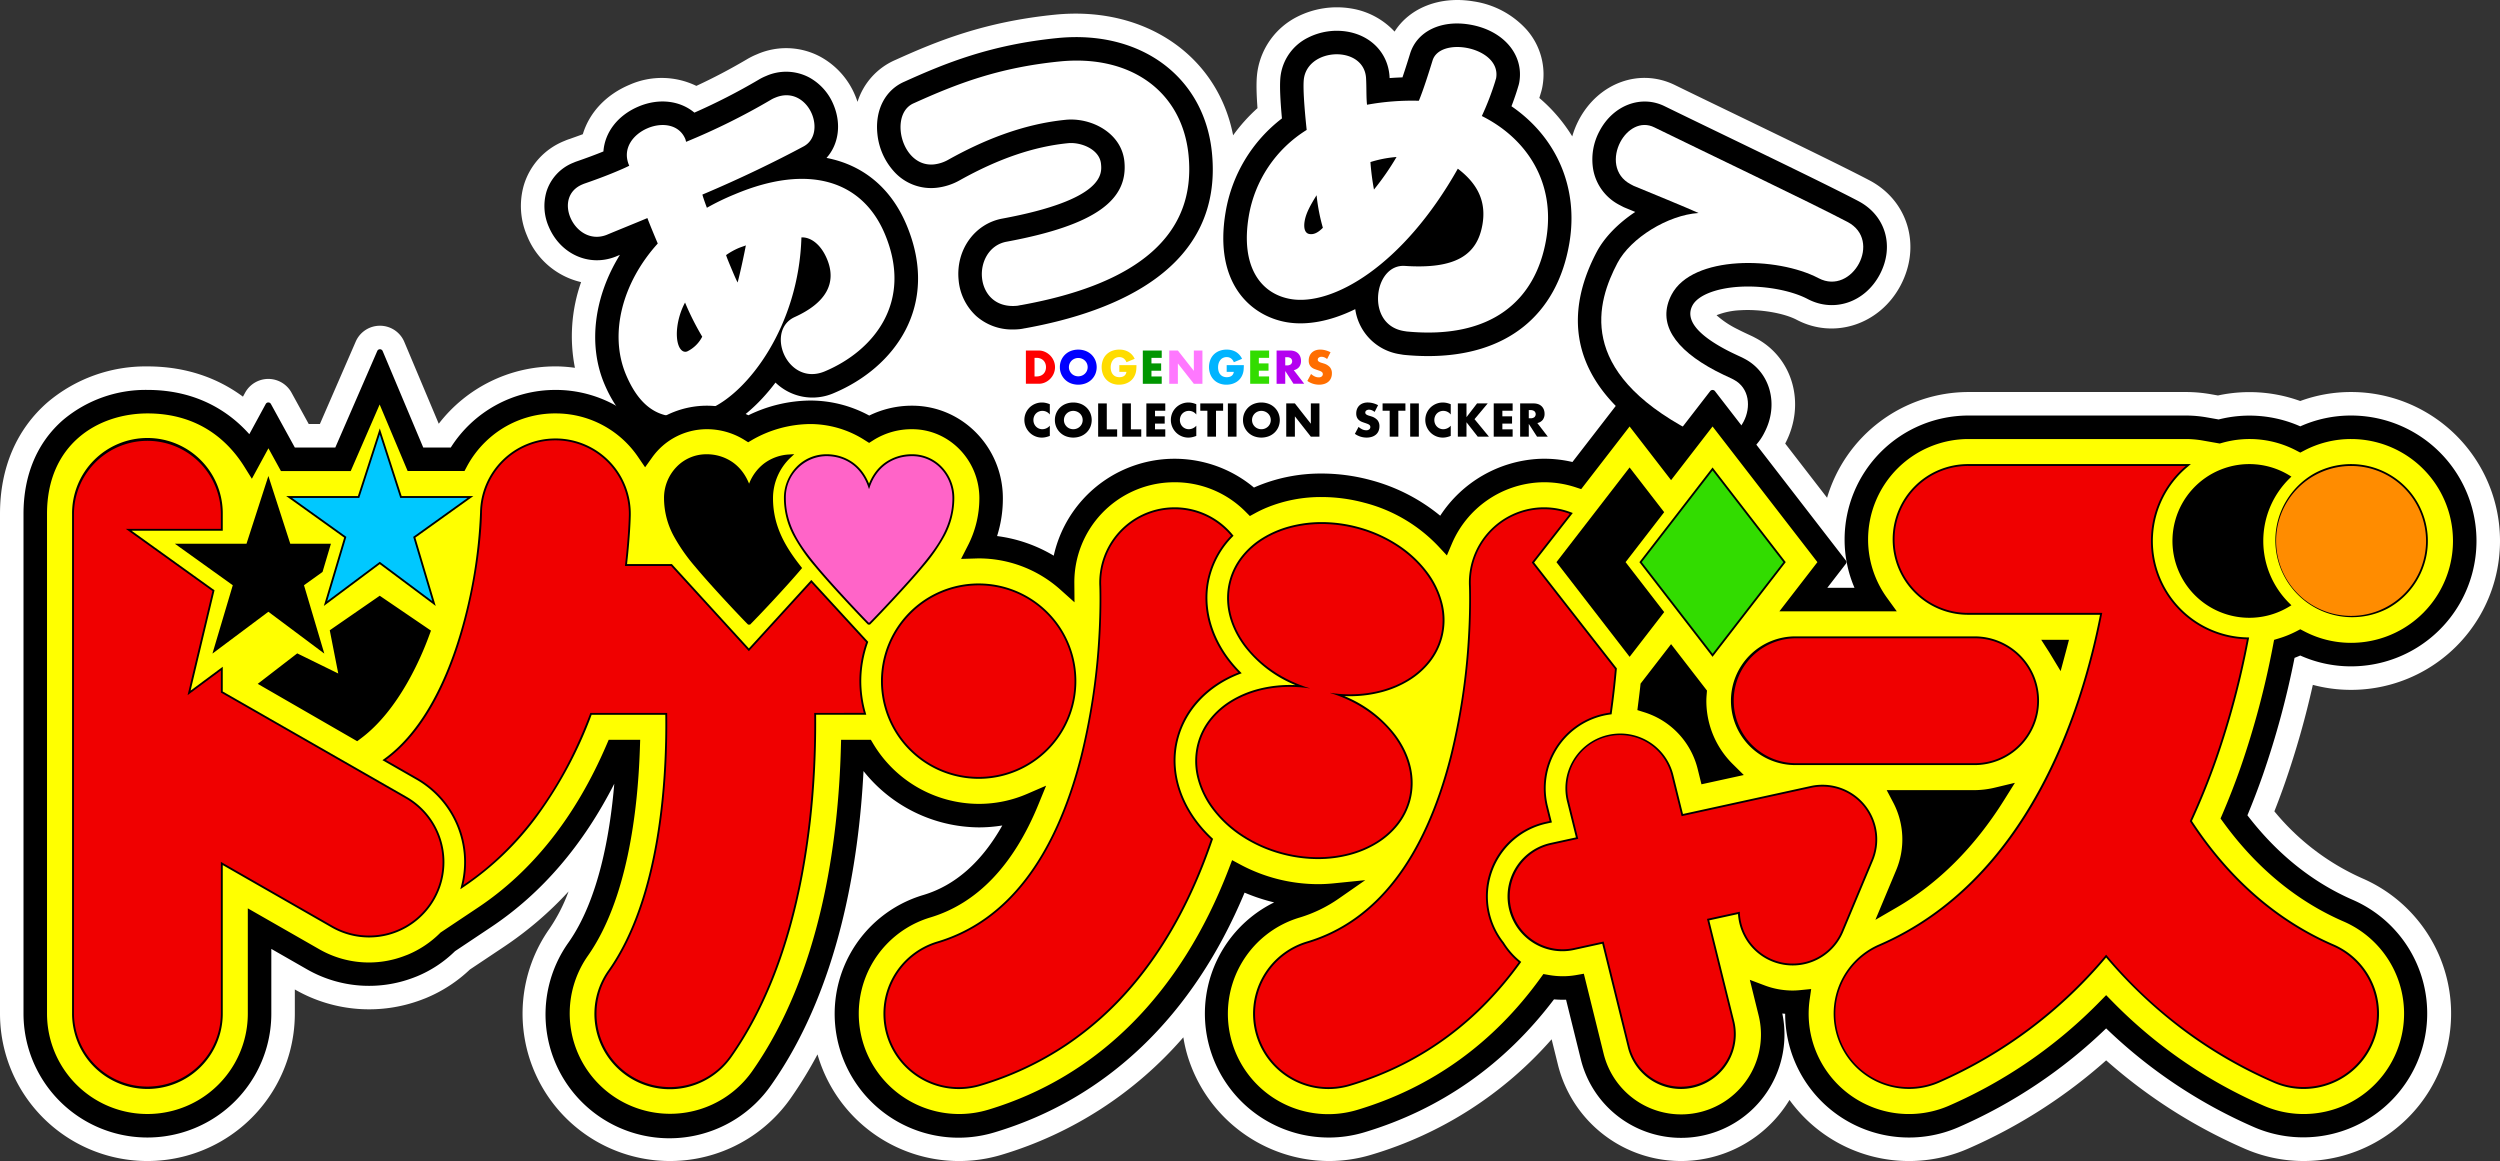 <svg xmlns="http://www.w3.org/2000/svg" width="800" height="371.532" viewBox="0 0 800 371.532">
  <rect x="0" y="0" width="800" height="371.532" fill="#333333" stroke="none"/>
  <g id="ttl" transform="translate(0 -0.001)">
    <path id="パス_32" data-name="パス 32" d="M740.108,219.156a47.2,47.2,0,0,0,12.238,1.6,47.654,47.654,0,1,0,0-95.308,47.026,47.026,0,0,0-16.273,2.877,47.818,47.818,0,0,0-26.326-1.773l-2.076-.365a46.427,46.427,0,0,0-8.177-.739H629.918a47.255,47.255,0,0,0-45.253,33.835l-13.4-17.346.015-.026c6.639-12.636,2.473-27.458-9.492-33.751l-.6-.316c-.228-.118-.453-.231-.664-.327-1.653-.767-3.214-1.49-4.465-2.146a29.815,29.815,0,0,1-6.769-4.5,23.406,23.406,0,0,1,7.628-1.593c6.3-.393,13.906.89,18.051,3.069,12.055,6.33,26.655,1.467,33.249-11.072,6.645-12.65,2.341-27.086-10.007-33.576l0,0c-8.608-4.523-27.488-13.65-44.147-21.705l-.906-.438c-6.624-3.2-12.665-6.124-17.011-8.252-11.331-5.67-24.643-.876-30.956,11.154a27.9,27.9,0,0,0-2.072,5.187,51.358,51.358,0,0,0-10.536-12.294c.115-.365.222-.717.322-1.051.041-.132.081-.265.117-.4a16.819,16.819,0,0,0,.585-2.377,21.619,21.619,0,0,0-5.068-18.006A28.459,28.459,0,0,0,471.6.453c-10.8-1.837-20.513,2.037-25.337,9.659a24.168,24.168,0,0,0-13.874-7.395A28.106,28.106,0,0,0,415.046,5.4a23.624,23.624,0,0,0-12.593,17.045c-.348,2.046-.579,4.988-.056,12.166a54.628,54.628,0,0,0-7.8,8.693c-4.954-25.442-28.131-41.473-56.953-38.614h0C315.03,6.95,299.906,13.13,286.493,19.2a21.716,21.716,0,0,0-12.085,13.4q-.333-1.016-.754-2.024a25.051,25.051,0,0,0-11.32-12.516,23.182,23.182,0,0,0-20.088-.69,23.442,23.442,0,0,0-3.361,1.683c-5.43,3.184-10.4,5.8-16.054,8.433a25.4,25.4,0,0,0-21.378-.357c-7.536,3.173-12.864,8.9-14.95,15.82-1.4.523-2.919,1.064-4.564,1.631-.308.107-.617.222-.95.363l-.459.194a22.073,22.073,0,0,0-12.907,14.143,24.043,24.043,0,0,0,1.029,16.155,24.629,24.629,0,0,0,17.3,14.844,52.2,52.2,0,0,0-1.975,27.422,48.585,48.585,0,0,0-5.586-.455l-.7,0A47.111,47.111,0,0,0,140.4,135.6L129.384,109.42a8.428,8.428,0,0,0-7.69-5.181h-.12a8.434,8.434,0,0,0-7.752,5.089l-11.457,26.358h-3.57l-5.516-10.045a8.463,8.463,0,0,0-14.852.04l-.681,1.253c-7.109-5.258-17.1-9.682-30.6-9.682a48.558,48.558,0,0,0-31.919,11.476C5.266,137.412,0,149.755,0,164.422V324.356a47.172,47.172,0,0,0,94.345,0v-7.73l.308.177a47.566,47.566,0,0,0,40.282,3.105l1.2-.465c.066-.024.13-.051.2-.079a45.632,45.632,0,0,0,14.028-9.116l11.03-7.363a114.232,114.232,0,0,0,20.547-17.618,54.4,54.4,0,0,1-6.135,11.957,47.171,47.171,0,1,0,77.176,54.262,133.636,133.636,0,0,0,8.621-14.081c.051.173.1.348.152.519a47.151,47.151,0,0,0,58.755,31.607,123.936,123.936,0,0,0,58.162-37.591,46.033,46.033,0,0,0,1.369,5.988,47.484,47.484,0,0,0,45.17,33.6,46.993,46.993,0,0,0,13.579-2,123.4,123.4,0,0,0,57.733-36.954l2.009,8.108a40.587,40.587,0,0,0,74.107,11.3,47.162,47.162,0,0,0,57.009,15.651,166.839,166.839,0,0,0,44.326-28.318,167.488,167.488,0,0,0,44.443,28.318,47.172,47.172,0,0,0,37.529-86.559A76.607,76.607,0,0,1,727.8,259.63c1.217-3.082,2.37-6.186,3.445-9.264a283.723,283.723,0,0,0,8.862-31.21" fill="#fff"/>
    <path id="パス_33" data-name="パス 33" d="M182.909,39.777c3.852-4.28,4.85-10.81,2.234-17.026a17.507,17.507,0,0,0-7.88-8.773,15.789,15.789,0,0,0-13.68-.414,16.92,16.92,0,0,0-2.467,1.236,196.667,196.667,0,0,1-20.488,10.492c-4.508-3.8-11.26-4.736-17.829-1.971-6.761,2.845-10.842,8.339-11.279,14.389-2.5,1.021-5.356,2.086-8.7,3.239-.16.055-.318.117-.474.181l-.47.2a14.67,14.67,0,0,0-8.617,9.362,16.5,16.5,0,0,0,.756,11.083c3.662,8.7,12.753,12.873,21.141,9.7.087-.034.173-.068.26-.1.446-.188.908-.38,1.384-.577-8.254,13.321-10.285,28.686-4.984,41.285,5,11.882,13.031,18,23.23,18a34.38,34.38,0,0,0,13.251-2.971c6.274-2.64,12.712-8.046,18.284-15.439a17.017,17.017,0,0,0,18.709,3.35c19.394-8.162,34.091-27.975,23.208-53.838-5.006-11.9-14.021-19.17-25.587-21.4" transform="translate(81.576 10.751)"/>
    <path id="パス_34" data-name="パス 34" d="M206.967,6.617h0c-21.44,2.14-35.934,8.057-48.932,13.942-6.133,2.629-9.466,9-8.7,16.65a20.975,20.975,0,0,0,5.085,11.841A15.955,15.955,0,0,0,168.2,54.536a19.46,19.46,0,0,0,7.6-2.467c12.292-6.853,23.584-10.714,34.524-11.805,4.085-.421,10.1,1.9,10.573,6.59.314,3.137,1.145,11.474-31.626,17.545-8.9,1.67-14.886,10.133-13.932,19.685a17.723,17.723,0,0,0,5.627,11.482,17.306,17.306,0,0,0,11.766,4.311c.7,0,1.4-.034,2.114-.105a14.347,14.347,0,0,0,1.54-.256c.135-.017.269-.038.4-.062,29.22-5.3,63.285-19.341,59.612-56.142C253.98,19.044,233.657,3.959,206.967,6.617" transform="translate(131.422 5.56)"/>
    <path id="パス_35" data-name="パス 35" d="M300.362,30.483c.794-2.086,1.523-4.194,2.044-5.952.03-.092.055-.188.079-.282a9.773,9.773,0,0,0,.384-1.5c1.5-8.847-5.161-16.586-15.841-18.4-9.2-1.568-16.885,2.152-19.1,9.268-.433,1.4-1.426,4.619-2.451,7.628-1.4.047-2.776.12-4.113.222-.011-.228-.024-.459-.039-.7-.562-7.3-5.86-12.86-13.5-14.156a20.437,20.437,0,0,0-12.61,1.939,15.961,15.961,0,0,0-8.653,11.63c-.293,1.734-.5,4.933.346,14.2A47.652,47.652,0,0,0,208.894,64.3C205,87.24,217.011,97.651,228.478,99.6c6.236,1.057,13.8-.216,21.887-4.192a16.953,16.953,0,0,0,14.256,14.417h0l.918.154c.177.03.355.053.532.071q3.935.378,7.624.378c24.938,0,41.244-12.9,45.193-36.171,2.988-17.616-4.034-33.835-18.531-43.773" transform="translate(183.312 3.518)"/>
    <path id="パス_36" data-name="パス 36" d="M358.26,49.146c-8.478-4.455-27.309-13.56-43.922-21.592-6.991-3.38-13.4-6.477-18.011-8.736-7.57-3.79-16.569-.38-20.932,7.927a19.132,19.132,0,0,0-2.026,12.217,15.973,15.973,0,0,0,8.518,11.463l.955.5q.307.161.626.293l2.751,1.134.621.256C281.5,56.14,277,60.659,274.477,65.451c-13.443,25.581-4.2,47.7,26.728,63.951l2.87,1.508c.064.034.128.066.19.1a18.826,18.826,0,0,0,8.3,1.986,17.537,17.537,0,0,0,15.608-9.795c4.677-8.9,1.905-19.262-6.323-23.588l-.611-.32c-.107-.056-.216-.111-.327-.162-1.749-.811-3.4-1.576-4.8-2.311-9.607-5.048-13.3-9.845-10.981-14.258,1.691-3.22,7.385-5.518,14.861-6,7.773-.495,16.618,1.072,22.028,3.916,8.454,4.442,18.384,1.044,23.091-7.908,4.726-9,1.847-18.848-6.85-23.42" transform="translate(236.444 15.215)"/>
    <path id="パス_37" data-name="パス 37" d="M116.18,38.578c-2.246-5.339,1.343-9.879,6.014-11.845,4.48-1.886,10-1.292,12.008,3.474.12.286.147.613.267.9a212.978,212.978,0,0,0,27.02-13.389,9.268,9.268,0,0,1,1.484-.737c5.529-2.328,9.949.974,11.715,5.17,1.6,3.812,1.072,8.412-2.58,10.4-8.6,4.628-20.332,10.349-32.438,15.444.331,1.32,1.439,4.22,1.439,4.22a77.764,77.764,0,0,1,8.95-4.327C173.8,37.895,190.9,43.6,198.04,60.572c9.187,21.831-3.56,37.407-19.194,43.986-6.2,2.609-11.2-1.01-13.163-5.682-1.805-4.29-1.132-9.623,3.594-11.724,9.793-4.457,13.543-10.75,10.253-18.566-2.086-4.957-5.428-7.03-8.172-6.885-.824,28.175-17.018,49.692-29.506,54.946-12.394,5.215-21.131,2.048-26.629-11.011s-1.177-29.467,10.163-41.981c-.882-2.1-2.528-6.007-3.316-8.143-4.288,1.8-9.287,3.8-13.1,5.4-5.226,1.975-9.742-1.286-11.547-5.578-1.646-3.908-.922-8.589,3.846-10.594l.476-.2c2.941-1.014,6.643-2.347,10.171-3.831,1.525-.641,2.955-1.243,4.344-1.941Zm17.94,43.957c-2.586,4.792-3.3,10.816-1.98,13.962.562,1.333,1.574,2.142,2.719,1.661a10.6,10.6,0,0,0,4.756-4.694,86.119,86.119,0,0,1-5.5-10.929m17.321-17.5a21.667,21.667,0,0,0-4.185,2.323c.3.993,1.068,2.8,1.871,4.711.6,1.429,1.2,2.861,1.819,4.059.92-3.415,2.336-10.184,2.631-11.878-.666.28-1.471.506-2.136.786" transform="translate(85.097 14.273)" fill="#fff"/>
    <path id="パス_38" data-name="パス 38" d="M204.189,10.583c22.585-2.253,39.163,9.52,41.2,29.956,2.537,25.419-15.935,41.187-53.47,47.993-.489.049-.871.184-1.36.235-7.039.7-10.754-3.865-11.26-8.95-.5-4.986,2.21-10.489,7.833-11.544,28.891-5.352,38.934-13.564,37.725-25.686-.918-9.191-10.694-14.139-18.809-13.328-14.079,1.4-26.868,6.829-37.439,12.721a11.978,11.978,0,0,1-4.683,1.553c-6.159.615-10.09-5.115-10.635-10.59-.38-3.814.824-7.587,4.235-9.014,13.7-6.2,27.1-11.393,46.658-13.345" transform="translate(134.946 9.079)" fill="#fff"/>
    <path id="パス_39" data-name="パス 39" d="M262.353,98.878c-6.731-1.143-8.941-7.288-8.025-12.695.764-4.487,3.733-8.39,8.307-8.14,16.39,1.1,23.258-3.5,24.919-13.293,1.16-6.834-1.1-12.674-7.89-17.812-17.556,31.122-40.093,43.98-53.455,41.714-9.484-1.61-16.212-10.2-13.424-26.621a40.341,40.341,0,0,1,18.513-27.5c-.2-1.922-1.424-13.253-.852-16.618.987-5.815,7.389-8.3,12.589-7.414,3.773.641,6.93,3.066,7.258,7.318.194,3.18.034,5.986.316,8.657A80.03,80.03,0,0,1,267.194,25.2c1.4-3.329,3.224-9.106,4.391-12.9,1.151-3.688,5.967-4.863,10.658-4.068,5.405.918,10.583,4.42,9.684,9.723-.053.3-.207.594-.258.9a88.4,88.4,0,0,1-4.32,11.228c14.028,7,23.732,20.919,20.6,39.38-3.321,19.582-17.425,32.194-44.678,29.563ZM234.47,55.428c-1.879,3.039-3.366,5.619-3.816,8.271-.382,2.244.073,3.895,1.5,4.138,1.224.207,2.552-.2,4.326-1.994a60.051,60.051,0,0,1-2.01-10.415M251.7,44.815a80.133,80.133,0,0,0,1.132,8.8,84.241,84.241,0,0,0,7.222-10.421,37.014,37.014,0,0,0-8.354,1.625" transform="translate(186.838 7.046)" fill="#fff"/>
    <path id="パス_40" data-name="パス 40" d="M301.2,119.231C264.234,99.8,271.1,77.877,277.633,65.438c4.205-8,16.178-15.361,25.95-16-3.4-1.563-15.82-6.65-20.748-8.685l-.955-.5c-5.48-2.879-5.71-8.993-3.331-13.517,2.148-4.089,6.513-6.9,10.908-4.7,15.45,7.564,49.795,23.952,61.8,30.26,5.653,2.971,6.018,8.824,3.688,13.261-2.377,4.523-7.538,7.583-12.932,4.749-13.308-6.994-40.375-7.455-47.047,5.243-4.754,9.048.833,17.425,14.141,24.417,1.567.824,3.351,1.651,5.138,2.479l.609.32c5.042,2.652,5.578,8.815,3.156,13.426s-7.671,7.624-13.938,4.551Z" transform="translate(239.948 18.726)" fill="#fff"/>
    <path id="パス_41" data-name="パス 41" d="M730.73,158.185c.617-.237,1.228-.491,1.83-.754a39.555,39.555,0,0,0,16.262,3.466,40.13,40.13,0,1,0,0-80.26A39.549,39.549,0,0,0,732.564,84.1a40.125,40.125,0,0,0-26.121-2.206l-3.605-.634a39.015,39.015,0,0,0-6.866-.624H626.4a39.694,39.694,0,0,0-39.651,39.649,38.943,38.943,0,0,0,3.169,15.484h-8.708l5.905-7.643a.94.94,0,0,0,0-1.149L545.242,72.8a.973.973,0,0,0-1.488,0L531.225,89.009,518.694,72.794a.973.973,0,0,0-1.488,0L499.656,95.507a39.264,39.264,0,0,0-10.857-1A40.2,40.2,0,0,0,457.346,112.7a58.729,58.729,0,0,0-22.333-11.421A60.222,60.222,0,0,0,419.425,99.2a53.063,53.063,0,0,0-20.471,3.963c-.406.169-.811.342-1.211.523a39.611,39.611,0,0,0-64.069,21.8,47.012,47.012,0,0,0-18.134-6.28,39.482,39.482,0,0,0,1.854-12.1c0-16.33-13.018-29.617-29.019-29.617a30.991,30.991,0,0,0-13.746,3.158A39.517,39.517,0,0,0,255.7,75.837a45.845,45.845,0,0,0-19.734,4.713,30.709,30.709,0,0,0-13.451-3.062,29.07,29.07,0,0,0-19.326,7.54c-.156-.169-.314-.337-.474-.5a39.453,39.453,0,0,0-27.9-12.085l-.647,0a39.606,39.606,0,0,0-33.444,18.435h-8.807L118.927,60a.935.935,0,0,0-.861-.575.919.919,0,0,0-.867.566L103.774,90.873H90.822L83.166,76.932a.945.945,0,0,0-.826-.487h0a.943.943,0,0,0-.824.491L76.26,86.606c-5.962-6.7-16.277-14.167-32.621-14.167a41.039,41.039,0,0,0-26.992,9.623C8.374,89.274,4,99.658,4,112.087V272.019a39.65,39.65,0,1,0,79.3,0V251.313l11.574,6.629a39.955,39.955,0,0,0,33.824,2.616l1.2-.465a38.22,38.22,0,0,0,12.185-8.051l11.608-7.748c16.123-10.763,29.348-26.17,39.359-45.84-1.4,16.546-5.121,37.255-14.617,50.762A39.649,39.649,0,1,0,243.3,294.824c21.579-30.689,28-71.041,29.5-100.417a47.6,47.6,0,0,0,36.862,18.021,47.059,47.059,0,0,0,7.551-.609c-6.6,11.705-15.07,19.181-25.214,22.23a39.65,39.65,0,1,0,22.822,75.944c35.878-10.778,63.5-37.285,79.92-76.683a59.9,59.9,0,0,0,7.923,2.733c.513.137,1.027.267,1.544.391a39.654,39.654,0,0,0,17.479,75.243,39.551,39.551,0,0,0,11.416-1.683c24.441-7.342,44.843-21.65,60.647-42.532a33.626,33.626,0,0,0,3.865.105l4.7,18.978a33.066,33.066,0,0,0,64.5-14.557c.3.03.609.058.916.081A39.629,39.629,0,0,0,623.127,308.4a160.1,160.1,0,0,0,47.316-31.65A160.428,160.428,0,0,0,717.881,308.4a39.649,39.649,0,0,0,31.543-72.754c-12.926-5.606-24.287-14.714-33.775-27.08,1.788-4.307,3.459-8.681,4.972-13.012a281.4,281.4,0,0,0,10.109-37.366" transform="translate(3.523 52.335)"/>
    <path id="パス_42" data-name="パス 42" d="M730.119,295.874a31.927,31.927,0,0,1-12.766-2.657,153.268,153.268,0,0,1-48.531-33.446l-1.9-1.937-1.9,1.937a153.085,153.085,0,0,1-48.409,33.446,32.09,32.09,0,0,1-44.565-33.975l.483-3.366-3.385.337c-.969.1-1.775.141-2.533.141a25.378,25.378,0,0,1-8.971-1.634l-4.743-1.787,2.782,11.258a25.544,25.544,0,1,1-49.592,12.27l-6.306-25.482-2.449.431a24.7,24.7,0,0,1-4.273.372,26.223,26.223,0,0,1-4.572-.412l-1.647-.293-.982,1.354c-15.044,20.791-34.706,34.947-58.444,42.079a32.127,32.127,0,1,1-18.487-61.536,44.029,44.029,0,0,0,12.465-6.065l8.444-5.871-10.231,1.031c-1.634.164-3.276.248-4.88.248a52.889,52.889,0,0,1-24.831-6.251l-2.667-1.433-1.083,2.827c-15.288,39.863-41.919,66.509-77.014,77.052a32.127,32.127,0,0,1-18.491-61.536c14.972-4.5,26.608-16.65,34.586-36.113l2.482-6.06-6.009,2.6a38.946,38.946,0,0,1-15.561,3.224,39.515,39.515,0,0,1-33.732-19.2l-.777-1.3h-9.524l-.071,2.593c-.809,29.931-6.394,72.185-28.41,103.491a32.126,32.126,0,0,1-52.56-36.956c12.524-17.816,15.969-45.926,16.654-66.375l.092-2.753H187.734l-.692,1.612c-9.828,22.89-23.64,40.39-41.052,52.012l-12.061,8.051-.184.184a32.193,32.193,0,0,1-10.282,6.885l-.982.374a31.892,31.892,0,0,1-27.39-2.118L72.254,230.057v33.683a32.127,32.127,0,1,1-64.254,0V103.809c0-22.143,16.138-32.09,32.133-32.128,16.845,0,26.143,9.262,31,17.033l2.42,3.876,5.3-9.755,4,7.282h22.335l9.255-21.291L123.4,90.117h18.19l.752-1.411a32.284,32.284,0,0,1,6.022-8,31.915,31.915,0,0,1,22.282-9.027l.591.006a31.838,31.838,0,0,1,26,14.079l2.15,3.15,2.221-3.1a21.49,21.49,0,0,1,17.383-9.082A22.691,22.691,0,0,1,231,80.061l1.371.852,1.392-.822a37.926,37.926,0,0,1,18.412-5.01,32.39,32.39,0,0,1,17.47,5.136l1.429.9,1.422-.906a22.913,22.913,0,0,1,12.356-3.477c11.854,0,21.5,9.911,21.5,22.094a33.157,33.157,0,0,1-3.808,15.4l-2.05,4.01,4.85-.143c.265-.009.53-.019.8-.019A39.171,39.171,0,0,1,332.3,128.1l4.495,4.025-.051-6.033a32,32,0,0,1,30.593-32.35q.748-.034,1.5-.034a31.814,31.814,0,0,1,22.67,9.4l1.409,1.411,1.751-.952a39.239,39.239,0,0,1,3.65-1.745A45.581,45.581,0,0,1,415.9,98.441a52.784,52.784,0,0,1,13.641,1.821,49.614,49.614,0,0,1,23.618,13.863l2.8,3.005,1.606-3.778a32.334,32.334,0,0,1,28.06-19.608c.5-.024.995-.036,1.493-.036a32.15,32.15,0,0,1,10.028,1.61l1.789.587,15.493-20.048L527.7,93.034l13.274-17.178,33.551,43.416-12.164,15.741h37.565l-3.064-4.23a31.834,31.834,0,0,1-6.118-18.777,32.164,32.164,0,0,1,32.128-32.128h69.574a31.854,31.854,0,0,1,5.561.51l5.273.929.587-.167a32.2,32.2,0,0,1,23.945,2.428l1.232.643,1.234-.643a32.145,32.145,0,0,1,15.019-3.7,32.608,32.608,0,1,1,0,65.217,32.143,32.143,0,0,1-15.019-3.7l-1.234-.643-1.232.641a32.837,32.837,0,0,1-5.612,2.279l-1.54.468-.3,1.584A275.92,275.92,0,0,1,710,184.793c-1.758,5.031-3.733,10.118-5.875,15.121l-.6,1.392.891,1.224c10.613,14.583,23.561,25.261,38.494,31.735a32.131,32.131,0,0,1-12.791,61.61M598.756,196.141a25.4,25.4,0,0,1,.952,21.745l-6.628,15.852,6.855-3.98c13.37-7.762,24.919-19.317,34.328-34.341l3.464-5.529-6.345,1.523a28.707,28.707,0,0,1-6.676.822H596.7Zm-80.821-37.992-.079.75c-.177,1.651-.387,3.323-.6,5l-.342,2.719,2.123.668a25.748,25.748,0,0,1,5.584,2.49,25.384,25.384,0,0,1,11.6,15.738l1.2,4.847,13.55-2.968-3.483-3.449a28.405,28.405,0,0,1-8.5-20.319c0-.754.058-1.493.117-2.234l.079-1.023L527.7,145.509Zm-442.505.07,31.827,18.359,1.409-1.063c11.909-8.992,18.986-25.636,21.476-32.374l.722-1.954L114.47,130.022,98.476,141.073l2.718,13.832L88.07,148.468Zm573.356-9.979,3.57,5.907,1.794-6.675.871-3.34H646.15Z" transform="translate(7.046 60.614)" fill="#ff0"/>
    <path id="パス_43" data-name="パス 43" d="M146.654,77.013a14.5,14.5,0,0,1,8.6,2.687,14.143,14.143,0,0,1,3.3,3.4,16.715,16.715,0,0,1,1.775,3.333,16.562,16.562,0,0,1,1.787-3.335,14.162,14.162,0,0,1,3.331-3.4,14.749,14.749,0,0,1,8.69-2.685,13.092,13.092,0,0,1,9.615,4.163,14.37,14.37,0,0,1,3.864,9.914,25.645,25.645,0,0,1-3.113,12.1,56.758,56.758,0,0,1-6.849,9.789c-4.817,5.821-14.4,15.926-16.835,18.366l-.176.176h-.631l-.176-.176c-2.264-2.264-11.817-12.383-16.769-18.365a56.838,56.838,0,0,1-6.849-9.79,25.643,25.643,0,0,1-3.114-12.1,14.277,14.277,0,0,1,3.952-9.968A13.216,13.216,0,0,1,146.654,77.013Zm14.186,11.623h-1.017l-.131-.422c-1.977-6.356-6.729-10-13.038-10A12.634,12.634,0,0,0,134.309,91.09c0,8.645,4.786,15.178,9.688,21.128,4.7,5.678,13.57,15.106,16.335,17.92,2.9-2.939,11.817-12.382,16.4-17.921,4.9-5.947,9.687-12.478,9.687-21.127,0-7.221-5.394-12.877-12.279-12.877-6.3,0-11.22,3.739-13.169,10Z" transform="translate(117.756 68.352)"/>
    <path id="楕円形_4" data-name="楕円形 4" d="M30.653-.6A31.261,31.261,0,0,1,42.819,59.45,31.261,31.261,0,0,1,18.488,1.856,31.058,31.058,0,0,1,30.653-.6Zm0,61.307A30.053,30.053,0,1,0,.6,30.653,30.087,30.087,0,0,0,30.653,60.707Z" transform="translate(282.53 187.312)"/>
    <path id="パス_44" data-name="パス 44" d="M119.888,74.327c.141,0,.285,0,.426,0a24.087,24.087,0,0,1,23.7,24.512c0,.26-.113,6.354-1.184,15.682H157.19L181.816,141.5,201.8,119.591l18.212,19.821-.118.339a37.142,37.142,0,0,0-2.113,12.228,37.532,37.532,0,0,0,1.394,10l.21.76H203.334c.072,7.724-.165,15.48-.7,23.064a247.9,247.9,0,0,1-3.645,28.526c-4.426,23.3-12.062,42.778-22.7,57.9A24.108,24.108,0,1,1,136.845,244.5c16.377-23.294,18.476-60.969,18.231-81.76H131.5a133.714,133.714,0,0,1-17.123,32.088,95.268,95.268,0,0,1-23.621,22.885l-1.282.856.366-1.5A30.415,30.415,0,0,0,75.4,183.48l-10.847-6.214.75-.545c10.241-7.446,18.588-21.325,24.139-40.138A158.391,158.391,0,0,0,95.8,98.029a24.088,24.088,0,0,1,24.086-23.7Zm36.772,41.4H141.479l.079-.67c1.137-9.646,1.25-15.967,1.254-16.232a22.907,22.907,0,0,0-22.518-23.292c-.135,0-.271,0-.406,0A23.006,23.006,0,0,0,97,98.049a135.224,135.224,0,0,1-1.512,16.423,165.132,165.132,0,0,1-4.9,22.45,109.542,109.542,0,0,1-9.426,22.929c-4.173,7.362-9.021,13.174-14.418,17.289l9.249,5.3a31.58,31.58,0,0,1,15.338,33.434c16.977-11.764,30.158-29.9,39.192-53.942l.146-.389H156.26l.008.592c.293,20.807-1.714,59.265-18.442,83.059A22.908,22.908,0,1,0,175.3,271.545c24.037-34.184,27.122-83.213,26.822-109.4l-.007-.607h15.7a37.619,37.619,0,0,1,.827-21.846L201.8,121.368l-19.987,21.91Z" transform="translate(57.823 65.987)"/>
    <path id="パス_45" data-name="パス 45" d="M154.37,76.98l-1.21,1.138a17.861,17.861,0,0,0-5.583,12.97c0,9.261,4.329,16.021,9.007,21.946l.3.385-.316.374c-4.948,5.858-13.676,15.077-16.153,17.554l-.176.176h-.631l-.176-.176c-2.272-2.274-11.838-12.409-16.768-18.365a56.824,56.824,0,0,1-6.849-9.791,25.648,25.648,0,0,1-3.114-12.1,14.277,14.277,0,0,1,3.952-9.968,13.216,13.216,0,0,1,9.593-4.109,14.5,14.5,0,0,1,8.6,2.687,14.147,14.147,0,0,1,3.3,3.4,16.727,16.727,0,0,1,1.775,3.333,14.931,14.931,0,0,1,4.717-6.408,14.576,14.576,0,0,1,8.068-2.939ZM140.435,88.637h-1.017l-.131-.422c-1.979-6.357-6.731-10-13.038-10A12.634,12.634,0,0,0,113.9,91.089c0,8.647,4.786,15.18,9.688,21.13,4.68,5.654,13.563,15.1,16.335,17.92,2.611-2.654,10.627-11.126,15.412-16.746a48.646,48.646,0,0,1-6.156-9.714,29.565,29.565,0,0,1-2.806-12.59,18.975,18.975,0,0,1,4.768-12.618c-5.094.881-8.9,4.359-10.578,9.744Z" transform="translate(99.786 68.351)"/>
    <path id="パス_46" data-name="パス 46" d="M243.176,86.039h0a24.042,24.042,0,0,1,18.492,8.684l.345.413-.373.388a28.189,28.189,0,0,0-7.058,12.362c-2.772,10.342.745,21.78,9.408,30.6l.637.649-.847.331c-9.87,3.855-16.942,11.331-19.4,20.512-2.918,10.89,1.116,22.808,10.792,31.881l.282.265-.124.366c-6.336,18.644-15.017,34.48-25.8,47.071A103.6,103.6,0,0,1,208.6,258.265a101.826,101.826,0,0,1-27.446,12.878,24.11,24.11,0,1,1-13.875-46.18c21.977-6.6,37.364-26.509,45.734-59.17a207.2,207.2,0,0,0,5.721-37.66c.624-10.126.349-16.823.346-16.89a24.1,24.1,0,0,1,22.965-25.178C242.419,86.048,242.8,86.039,243.176,86.039ZM260.4,95.087a22.837,22.837,0,0,0-17.225-7.847h0c-.357,0-.72.008-1.079.025a22.955,22.955,0,0,0-21.822,23.926c0,.068.281,6.828-.347,17.016-.364,5.9-.957,11.78-1.763,17.483a189.438,189.438,0,0,1-3.994,20.4c-8.482,33.1-24.144,53.29-46.551,60.021A22.91,22.91,0,1,0,180.8,269.994c34.572-10.389,59.22-36.471,73.265-77.53a39.137,39.137,0,0,1-10.057-15.222,31.188,31.188,0,0,1-1.728-8.713,28.683,28.683,0,0,1,.938-8.865,29.552,29.552,0,0,1,7.321-12.92,35.059,35.059,0,0,1,11.972-8.064,37.782,37.782,0,0,1-8.619-14.328,30.887,30.887,0,0,1-1.445-8.32A29.113,29.113,0,0,1,260.4,95.087Z" transform="translate(132.718 76.302)"/>
    <path id="パス_47" data-name="パス 47" d="M243.572,88.557h0A44.677,44.677,0,0,1,255.127,90.1a44.123,44.123,0,0,1,12.658,5.591,37.093,37.093,0,0,1,9.31,8.507,28,28,0,0,1,5.087,10.327,21.926,21.926,0,0,1-.058,11.025,21.652,21.652,0,0,1-3.935,7.816,25.516,25.516,0,0,1-6.687,5.893,32.481,32.481,0,0,1-8.753,3.714,40.032,40.032,0,0,1-11.955,1.256,39.209,39.209,0,0,1,16.432,12.527c4.871,6.586,6.539,14,4.695,20.882a21.7,21.7,0,0,1-3.936,7.823,25.568,25.568,0,0,1-6.689,5.9,32.484,32.484,0,0,1-8.757,3.725,39.479,39.479,0,0,1-10.17,1.3,44.663,44.663,0,0,1-11.551-1.545,44.123,44.123,0,0,1-12.659-5.591,37.09,37.09,0,0,1-9.31-8.507,28,28,0,0,1-5.086-10.327,21.928,21.928,0,0,1,.058-11.025,21.646,21.646,0,0,1,3.934-7.816,25.513,25.513,0,0,1,6.687-5.893,32.481,32.481,0,0,1,8.754-3.714,40.036,40.036,0,0,1,11.956-1.256,39.214,39.214,0,0,1-16.433-12.528c-4.872-6.586-6.539-14-4.7-20.882a21.7,21.7,0,0,1,3.936-7.823,25.571,25.571,0,0,1,6.69-5.9,32.484,32.484,0,0,1,8.758-3.725A39.474,39.474,0,0,1,243.572,88.557Zm9.012,54.512c14.118,0,25.523-7.164,28.38-17.827,1.793-6.693.081-13.907-4.822-20.313-4.939-6.452-12.512-11.306-21.326-13.668a43.476,43.476,0,0,0-11.241-1.5h0c-14.12,0-25.529,7.177-28.392,17.86-1.747,6.519-.148,13.571,4.5,19.857,4.669,6.313,11.908,11.188,20.383,13.729l-.263,1.168a42.853,42.853,0,0,0-6.442-.494c-14.119,0-25.524,7.164-28.38,17.827-1.794,6.694-.081,13.907,4.821,20.313,4.939,6.452,12.513,11.306,21.327,13.668a43.461,43.461,0,0,0,11.241,1.5c14.121,0,25.531-7.177,28.393-17.86,1.747-6.52.149-13.572-4.5-19.858-4.669-6.312-11.907-11.188-20.382-13.729l.263-1.168A42.851,42.851,0,0,0,252.584,143.069Z" transform="translate(179.387 78.519)"/>
    <path id="パス_48" data-name="パス 48" d="M306.019,86.039a24.07,24.07,0,0,1,8.4,1.533l.768.285-12.371,15.849L329.288,137.6l-.021.236c-.411,4.65-.951,9.357-1.6,13.99l-.063.449-.449.062a23.958,23.958,0,0,0-2.518.475,23.844,23.844,0,0,0-17.425,28.877l1.286,5.194-1.747.384a23.879,23.879,0,0,0-18.2,28.4,23.539,23.539,0,0,0,4.555,9.593l.021.026.018.029a23.908,23.908,0,0,0,5.106,5.844l.433.358-.329.456A114.279,114.279,0,0,1,287.982,244.4a103.125,103.125,0,0,1-12.389,10.942,99.285,99.285,0,0,1-14.587,9.047,103.873,103.873,0,0,1-16.961,6.751,24.11,24.11,0,1,1-13.875-46.18c21.977-6.6,37.364-26.51,45.734-59.17a207.2,207.2,0,0,0,5.722-37.66c.624-10.121.349-16.823.346-16.89a24.1,24.1,0,0,1,22.963-25.179C305.295,86.047,305.659,86.039,306.019,86.039Zm7.209,2.384a22.763,22.763,0,0,0-7.209-1.184c-.341,0-.687.008-1.028.024a22.955,22.955,0,0,0-21.82,23.928c0,.068.281,6.833-.347,17.016-.364,5.9-.957,11.78-1.763,17.483a189.438,189.438,0,0,1-3.994,20.4c-8.482,33.1-24.144,53.289-46.551,60.021A22.91,22.91,0,1,0,243.7,269.994c21.616-6.5,39.564-19.373,53.354-38.278a25.076,25.076,0,0,1-4.913-5.744,24.726,24.726,0,0,1-4.764-10.052,25.08,25.08,0,0,1,19.112-29.827l.543-.12-.99-4a25.044,25.044,0,0,1,18.3-30.331c.695-.172,1.416-.315,2.193-.434.612-4.39,1.121-8.843,1.514-13.247L301.3,103.706Z" transform="translate(188.108 76.301)"/>
    <path id="パス_49" data-name="パス 49" d="M292.295,124.528a17.51,17.51,0,0,1,16.993,13.325l3.072,12.421,40.889-8.951a17.625,17.625,0,0,1,3.744-.4h0a17.524,17.524,0,0,1,16.172,24.286l-9.526,22.777a17.529,17.529,0,0,1-33.665-5.682l-9.2,2.012,7.971,32.22a17.544,17.544,0,0,1-17.025,21.738,17.511,17.511,0,0,1-17-13.322l-8.2-33.137-9.015,1.974a17.506,17.506,0,0,1-14.663-3.41,17.521,17.521,0,0,1,7.166-30.833l8.092-1.771-2.846-11.5a17.549,17.549,0,0,1,17.034-21.741Zm19.18,27.168-3.352-13.555a16.326,16.326,0,1,0-31.7,7.84l3.142,12.7-9.3,2.035a16.327,16.327,0,1,0,6.984,31.9l10.156-2.224,8.477,34.271a16.326,16.326,0,1,0,31.7-7.84L319.319,183.4l11.811-2.584.015.73a16.327,16.327,0,0,0,31.388,5.971l9.526-22.777a16.323,16.323,0,0,0-15.065-22.623h0a16.421,16.421,0,0,0-3.488.376Z" transform="translate(226.191 110.199)"/>
    <path id="パス_50" data-name="パス 50" d="M372.021,149.184H314.908a20.592,20.592,0,1,1,0-41.183h57.113a20.592,20.592,0,1,1,0,41.183ZM314.908,109.2a19.392,19.392,0,0,0,0,38.783h57.113a19.392,19.392,0,1,0,0-38.783Z" transform="translate(259.731 95.643)"/>
    <path id="パス_51" data-name="パス 51" d="M36.092,282.476a24.089,24.089,0,0,1-24.109-24.109V98.436a24.109,24.109,0,1,1,48.217,0v5.418H31.035l26.531,19.053L49.91,155,60.2,147.37v7.918L119,188.965a24.114,24.114,0,0,1-.068,41.884,24.093,24.093,0,0,1-23.9-.045L60.2,210.851v47.517a24.09,24.09,0,0,1-24.109,24.109Zm0-206.949A22.935,22.935,0,0,0,13.183,98.436V258.368a22.909,22.909,0,0,0,45.817,0V208.781l36.635,20.982a22.908,22.908,0,1,0,22.771-39.756L59,155.983v-6.229L47.978,157.93l8.233-34.518-28.9-20.758H59V98.436A22.935,22.935,0,0,0,36.092,75.527Z" transform="translate(11.082 65.987)"/>
    <path id="パス_52" data-name="パス 52" d="M40.911,136.905l6.507-21.869L28.872,101.745H51.81l7-21.667,7,21.667H78.828l-2.69,9.038-5.932,4.253,6.5,21.869-17.9-13.381Zm17.9-14.879,15.718,11.749-5.716-19.216,6.293-4.511,2.114-7.1H64.94L58.811,83.982l-6.127,18.964H32.607l16.205,11.613-5.718,19.216Z" transform="translate(27.072 72.242)"/>
    <path id="パス_53" data-name="パス 53" d="M59.862,128.8l6.509-21.871L47.824,93.644H70.763l7-21.669,7,21.669H107.7L89.157,106.933,95.664,128.8l-17.9-13.381Zm17.9-14.879,15.718,11.749-5.718-19.218,16.2-11.611H83.89L77.763,75.879,71.636,94.844H51.559l16.205,11.611-5.719,19.218Z" transform="translate(43.763 65.106)"/>
    <path id="パス_54" data-name="パス 54" d="M287.887,79.077l11.061,14.317L286.6,109.38l12.352,15.988-11.061,14.315-23.415-30.3Zm9.544,14.317L287.887,81.04l-21.9,28.34,21.9,28.34,9.544-12.353L285.079,109.38Z" transform="translate(233.586 70.506)"/>
    <path id="パス_55" data-name="パス 55" d="M302,139.682l-23.415-30.3L302,79.078l23.415,30.3Zm-21.9-30.3,21.9,28.34,21.9-28.34L302,81.04Z" transform="translate(246.018 70.506)"/>
    <path id="パス_56" data-name="パス 56" d="M462.113,278.643a23.922,23.922,0,0,1-9.577-2,144.089,144.089,0,0,1-29.184-16.953A152.107,152.107,0,0,1,398.919,236.6a146.8,146.8,0,0,1-53.5,40.045,24.108,24.108,0,1,1-19.179-44.238c47.456-20.572,64.65-74.609,70.706-105.505H354.869a24.109,24.109,0,1,1,0-48.217h71.155l-1.243,1.057a30.86,30.86,0,0,0,19.188,54.4l.706.018-.132.693a267.433,267.433,0,0,1-10.122,38.079c-2.314,6.634-5.02,13.347-8.045,19.957,12.07,18.408,27.323,31.7,45.339,39.514a24.113,24.113,0,0,1-9.6,46.234Zm-63.192-43.9.458.543a145.448,145.448,0,0,0,53.635,40.258,22.908,22.908,0,1,0,18.222-42.036c-18.325-7.946-33.818-21.483-46.047-40.236l-.181-.277.138-.3c3.065-6.673,5.8-13.454,8.141-20.153a265.9,265.9,0,0,0,9.945-37.222A32.057,32.057,0,0,1,422.82,79.886H354.869a22.909,22.909,0,1,0,0,45.817H398.4l-.138.714a224.973,224.973,0,0,1-7.018,27.275,177.988,177.988,0,0,1-13.035,30.418c-12.991,23.6-30.316,40.22-51.493,49.4a22.908,22.908,0,1,0,18.224,42.037,145.753,145.753,0,0,0,53.523-40.259Z" transform="translate(275.049 69.826)"/>
    <path id="パス_57" data-name="パス 57" d="M393.979,127.866a24.59,24.59,0,1,1,12.77-45.575l.658.4-.551.539a28,28,0,0,0,0,40.089l.551.539-.658.4A24.526,24.526,0,0,1,393.979,127.866Zm0-47.98a23.39,23.39,0,1,0,11.487,43.738,29.193,29.193,0,0,1,0-40.7A23.3,23.3,0,0,0,393.979,79.886Z" transform="translate(325.845 69.826)"/>
    <path id="楕円形_5" data-name="楕円形 5" d="M23.99-.6a24.6,24.6,0,0,1,9.572,47.248A24.6,24.6,0,0,1,14.418,1.333,24.437,24.437,0,0,1,23.99-.6Zm0,47.98A23.39,23.39,0,1,0,.6,23.99,23.417,23.417,0,0,0,23.99,47.38Z" transform="translate(726.108 151.592) rotate(-5.655)"/>
    <path id="パス_58" data-name="パス 58" d="M160.4,88.036c2.191-7.038,7.636-10.423,13.742-10.423,7.3,0,12.879,6.107,12.879,13.477,0,8.9-4.845,15.467-9.825,21.509-4.779,5.776-14.34,15.867-16.8,18.324h-.134c-2.456-2.456-11.95-12.548-16.731-18.324-4.978-6.043-9.825-12.614-9.825-21.509a13.169,13.169,0,0,1,12.945-13.477c6.043,0,11.421,3.385,13.611,10.423Z" transform="translate(117.756 68.352)" fill="#ff64c8"/>
    <path id="パス_59" data-name="パス 59" d="M211.534,130.251A30.653,30.653,0,1,1,180.88,99.6a30.653,30.653,0,0,1,30.653,30.653" transform="translate(132.303 87.714)" fill="#f00000"/>
    <path id="パス_60" data-name="パス 60" d="M217.182,151.979a37.677,37.677,0,0,1,2.146-12.426L201.8,120.479l-19.986,21.908-24.891-27.262H142.154c1.123-9.522,1.251-15.822,1.258-16.292a23.508,23.508,0,1,0-47.01-.794c-.258,15.3-6.518,61.553-30.746,79.168L75.7,182.959a31.015,31.015,0,0,1,14.728,34.257c17.592-11.743,31.443-30.544,40.662-55.074h24.579c.292,20.71-1.693,59.037-18.333,82.705A23.508,23.508,0,1,0,175.8,271.89c24.048-34.2,27.238-83,26.931-109.748H218.6a38,38,0,0,1-1.416-10.163" transform="translate(57.823 65.987)" fill="#f00000"/>
    <path id="パス_61" data-name="パス 61" d="M146.977,91.089a18.359,18.359,0,0,1,5.772-13.407c-5.7.352-10.684,3.7-12.755,10.355h-.134C137.669,81,132.292,77.612,126.25,77.612a13.169,13.169,0,0,0-12.945,13.477c0,8.9,4.847,15.469,9.825,21.511,4.781,5.776,14.274,15.865,16.731,18.324h.134c2.347-2.347,11.168-11.655,16.119-17.517-4.847-6.139-9.136-13.033-9.136-22.318" transform="translate(99.786 68.351)"/>
    <path id="パス_62" data-name="パス 62" d="M243.8,159.818c2.6-9.708,9.945-17.08,19.762-20.915-8.563-8.715-12.5-20.184-9.56-31.172a28.884,28.884,0,0,1,7.2-12.623,23.5,23.5,0,0,0-41.533,16.11,211.822,211.822,0,0,1-6.086,54.724c-8.426,32.876-23.949,52.928-46.143,59.6a23.51,23.51,0,1,0,13.53,45.031c41.082-12.345,62.58-45.3,73.785-78.276-9.458-8.869-14.043-20.97-10.961-32.474" transform="translate(132.718 76.302)" fill="#f00000"/>
    <path id="パス_63" data-name="パス 63" d="M254.971,90.682c-18.485-4.954-36.561,2.56-40.371,16.78-3.72,13.881,7.553,29,25.292,34.317-16.687-2.546-32.021,4.807-35.492,17.771-3.81,14.22,8.085,29.762,26.572,34.716s36.559-2.56,40.369-16.779c3.72-13.883-7.551-29-25.29-34.317,16.687,2.546,32.019-4.807,35.492-17.771,3.81-14.22-8.087-29.762-26.572-34.716" transform="translate(179.387 78.519)" fill="#f00000"/>
    <path id="パス_64" data-name="パス 64" d="M302.059,103.706l12.155-15.572a23.439,23.439,0,0,0-31.643,23.084,211.826,211.826,0,0,1-6.086,54.724c-8.425,32.876-23.951,52.928-46.143,59.6a23.51,23.51,0,1,0,13.53,45.031c24.141-7.254,41.492-21.641,53.995-38.951a24.557,24.557,0,0,1-5.234-5.99,24.387,24.387,0,0,1,13.985-38.949l1.145-.252-1.138-4.6a24.444,24.444,0,0,1,17.863-29.6,24.7,24.7,0,0,1,2.58-.487c.7-4.933,1.217-9.616,1.6-13.958Z" transform="translate(188.108 76.301)" fill="#f00000"/>
    <path id="パス_65" data-name="パス 65" d="M370,147.6a16.938,16.938,0,0,0-16.62-5.693l-41.46,9.076L308.705,138a16.926,16.926,0,1,0-32.861,8.128l2.994,12.1-8.694,1.9a16.927,16.927,0,0,0,7.241,33.07l9.586-2.1,8.337,33.7a16.926,16.926,0,0,0,32.861-8.128l-8.119-32.818,10.5-2.3a16.927,16.927,0,0,0,32.542,6.189l9.526-22.777A16.926,16.926,0,0,0,370,147.6" transform="translate(226.191 110.199)" fill="#f00000"/>
    <path id="パス_66" data-name="パス 66" d="M372.021,148.584H314.908a19.992,19.992,0,0,1,0-39.983h57.113a19.992,19.992,0,1,1,0,39.983" transform="translate(259.731 95.643)" fill="#f00000"/>
    <path id="パス_67" data-name="パス 67" d="M118.7,189.485l-59.1-33.85v-7.073l-10.656,7.9,7.944-33.307L29.171,103.254H59.6V98.436a23.509,23.509,0,0,0-47.017,0V258.368a23.509,23.509,0,0,0,47.017,0V209.816l35.737,20.468a23.508,23.508,0,1,0,23.368-40.8" transform="translate(11.082 65.987)" fill="#f00000"/>
    <path id="パス_68" data-name="パス 68" d="M75.622,110.415l2.4-8.07H65.376L58.811,82.03l-6.564,20.315H30.74L48.115,114.8,42,135.34l16.808-12.565L75.62,135.34,69.51,114.8Z" transform="translate(27.072 72.242)"/>
    <path id="パス_69" data-name="パス 69" d="M77.763,114.674l-16.81,12.565,6.114-20.545L49.692,94.244H71.2l6.564-20.317,6.564,20.317h21.508L88.46,106.694l6.112,20.545Z" transform="translate(43.763 65.106)" fill="#00c8ff"/>
    <path id="パス_70" data-name="パス 70" d="M285.837,109.38,298.19,93.394l-10.3-13.336L265.23,109.38,287.887,138.7l10.3-13.334Z" transform="translate(233.586 70.506)"/>
    <path id="パス_71" data-name="パス 71" d="M302,138.7l-22.657-29.322L302,80.059l22.657,29.32Z" transform="translate(246.018 70.506)" fill="#32dc00"/>
    <path id="パス_72" data-name="パス 72" d="M471.475,232.959c-18.256-7.916-33.623-21.366-45.783-40.014,2.966-6.456,5.71-13.174,8.162-20.206a267.309,267.309,0,0,0,10.1-37.994,31.46,31.46,0,0,1-19.561-55.46H354.869a23.509,23.509,0,1,0,0,47.017h42.8c-6.144,31.878-23.43,85.949-71.2,106.656a23.508,23.508,0,1,0,18.7,43.137,146.361,146.361,0,0,0,53.743-40.422A145.7,145.7,0,0,0,452.775,276.1a23.508,23.508,0,0,0,18.7-43.137" transform="translate(275.049 69.826)" fill="#f00000"/>
    <path id="パス_73" data-name="パス 73" d="M397.808,103.276A28.591,28.591,0,0,1,406.437,82.8a23.99,23.99,0,1,0,0,40.946,28.587,28.587,0,0,1-8.629-20.473" transform="translate(325.845 69.826)"/>
    <path id="パス_74" data-name="パス 74" d="M435.261,103.276a23.99,23.99,0,1,1-23.99-23.99,23.99,23.99,0,0,1,23.99,23.99" transform="translate(341.074 69.826)" fill="#ff8c00"/>
    <path id="パス_75" data-name="パス 75" d="M174.555,59.644h4.09a4.8,4.8,0,0,1,2.039.438,5.591,5.591,0,0,1,1.664,1.162,5.434,5.434,0,0,1,1.121,1.693,5.234,5.234,0,0,1,.008,4.034,5.377,5.377,0,0,1-1.115,1.7,5.472,5.472,0,0,1-1.664,1.172,4.881,4.881,0,0,1-2.052.436h-4.09Zm2.765,8.294h.634a3.438,3.438,0,0,0,1.285-.226,2.729,2.729,0,0,0,.952-.621,2.625,2.625,0,0,0,.592-.938,3.335,3.335,0,0,0,.205-1.192,3.216,3.216,0,0,0-.213-1.183,2.715,2.715,0,0,0-.6-.946,2.765,2.765,0,0,0-.952-.621,3.41,3.41,0,0,0-1.271-.226h-.634Z" transform="translate(153.729 52.527)" fill="red"/>
    <path id="パス_76" data-name="パス 76" d="M180.338,65.1a5.478,5.478,0,0,1,3.506-5.183,6.755,6.755,0,0,1,4.747,0,5.6,5.6,0,0,1,1.869,1.19,5.512,5.512,0,0,1,1.221,1.785,5.8,5.8,0,0,1,0,4.416,5.492,5.492,0,0,1-1.221,1.785,5.6,5.6,0,0,1-1.869,1.19,6.755,6.755,0,0,1-4.747,0,5.5,5.5,0,0,1-3.506-5.183m2.893,0a2.838,2.838,0,0,0,.239,1.172,2.986,2.986,0,0,0,.651.931,2.935,2.935,0,0,0,.952.613,3.135,3.135,0,0,0,2.3,0,3.03,3.03,0,0,0,.959-.613,2.913,2.913,0,0,0,.656-.931,2.972,2.972,0,0,0,0-2.343,2.885,2.885,0,0,0-.656-.929,3.1,3.1,0,0,0-3.257-.615,2.955,2.955,0,0,0-1.6,1.544,2.844,2.844,0,0,0-.239,1.172" transform="translate(158.822 52.389)" fill="blue"/>
    <path id="パス_77" data-name="パス 77" d="M193.1,64.465h5.486a15.22,15.22,0,0,1-.07,1.537,5.554,5.554,0,0,1-.282,1.285,5.14,5.14,0,0,1-.8,1.474,4.725,4.725,0,0,1-1.192,1.072,5.611,5.611,0,0,1-1.5.656,6.52,6.52,0,0,1-1.721.226,6.043,6.043,0,0,1-2.264-.41A5.133,5.133,0,0,1,189,69.156a5.2,5.2,0,0,1-1.142-1.777,6.63,6.63,0,0,1-.008-4.57,5.013,5.013,0,0,1,1.142-1.77,5.177,5.177,0,0,1,1.785-1.143,6.336,6.336,0,0,1,2.328-.408,5.765,5.765,0,0,1,2.919.718,4.982,4.982,0,0,1,1.99,2.229l-2.624,1.087a2.68,2.68,0,0,0-.954-1.256,2.384,2.384,0,0,0-1.332-.382,2.691,2.691,0,0,0-1.128.233,2.461,2.461,0,0,0-.869.664,3.167,3.167,0,0,0-.562,1.036,4.194,4.194,0,0,0-.205,1.354,4.248,4.248,0,0,0,.177,1.254,2.808,2.808,0,0,0,.528,1,2.4,2.4,0,0,0,.875.656,2.97,2.97,0,0,0,1.213.231,3.415,3.415,0,0,0,.79-.09,2.07,2.07,0,0,0,.683-.3,1.667,1.667,0,0,0,.5-.528,2.15,2.15,0,0,0,.269-.79H193.1Z" transform="translate(165.082 52.389)" fill="#ffdc00"/>
    <path id="パス_78" data-name="パス 78" d="M200.5,61.986h-3.287v1.777h3.1V66.1h-3.1v1.834H200.5V70.28h-6.052V59.644H200.5Z" transform="translate(171.253 52.527)" fill="#009600"/>
    <path id="パス_79" data-name="パス 79" d="M198.946,70.28V59.644h2.765l5.106,6.5v-6.5h2.751V70.28h-2.751l-5.106-6.5v6.5Z" transform="translate(175.21 52.527)" fill="#ff78ff"/>
    <path id="パス_80" data-name="パス 80" d="M211.37,64.465h5.486a15.211,15.211,0,0,1-.07,1.537,5.554,5.554,0,0,1-.282,1.285,5.14,5.14,0,0,1-.8,1.474,4.724,4.724,0,0,1-1.192,1.072,5.611,5.611,0,0,1-1.5.656,6.52,6.52,0,0,1-1.721.226,6.043,6.043,0,0,1-2.264-.41,5.133,5.133,0,0,1-1.757-1.149,5.2,5.2,0,0,1-1.142-1.777,6.63,6.63,0,0,1-.008-4.57,5.013,5.013,0,0,1,1.142-1.77,5.177,5.177,0,0,1,1.785-1.143,6.336,6.336,0,0,1,2.328-.408,5.765,5.765,0,0,1,2.919.718,4.982,4.982,0,0,1,1.99,2.229l-2.624,1.087a2.68,2.68,0,0,0-.954-1.256,2.384,2.384,0,0,0-1.332-.382,2.691,2.691,0,0,0-1.128.233,2.461,2.461,0,0,0-.869.664,3.167,3.167,0,0,0-.562,1.036,4.2,4.2,0,0,0-.2,1.354,4.249,4.249,0,0,0,.177,1.254,2.809,2.809,0,0,0,.529,1,2.4,2.4,0,0,0,.875.656,2.97,2.97,0,0,0,1.213.231,3.414,3.414,0,0,0,.79-.09,2.07,2.07,0,0,0,.683-.3,1.668,1.668,0,0,0,.5-.528,2.15,2.15,0,0,0,.269-.79H211.37Z" transform="translate(181.169 52.389)" fill="#00b4ff"/>
    <path id="パス_81" data-name="パス 81" d="M218.771,61.986h-3.286v1.777h3.1V66.1h-3.1v1.834h3.286V70.28h-6.05V59.644h6.05Z" transform="translate(187.341 52.527)" fill="#32dc00"/>
    <path id="パス_82" data-name="パス 82" d="M226.058,70.278h-3.442L219.98,66.19v4.089h-2.767V59.645h4.3a4.26,4.26,0,0,1,1.553.26,3.038,3.038,0,0,1,1.093.713,3,3,0,0,1,.647,1.044,3.617,3.617,0,0,1,.22,1.269,3.111,3.111,0,0,1-.587,1.967,2.943,2.943,0,0,1-1.726,1.023ZM219.98,64.4h.521a2.009,2.009,0,0,0,1.254-.339,1.3,1.3,0,0,0,0-1.947,2.009,2.009,0,0,0-1.254-.339h-.521Z" transform="translate(191.297 52.528)" fill="#b400f0"/>
    <path id="パス_83" data-name="パス 83" d="M228.767,62.506a3.442,3.442,0,0,0-.9-.544,2.414,2.414,0,0,0-.875-.175,1.431,1.431,0,0,0-.875.252.793.793,0,0,0-.339.664.662.662,0,0,0,.169.466,1.5,1.5,0,0,0,.444.316,3.718,3.718,0,0,0,.621.233c.229.066.459.137.685.211a4.249,4.249,0,0,1,1.98,1.207A2.971,2.971,0,0,1,230.3,67.1a3.8,3.8,0,0,1-.275,1.48,3.045,3.045,0,0,1-.8,1.136,3.681,3.681,0,0,1-1.3.733,5.379,5.379,0,0,1-1.741.261,6.417,6.417,0,0,1-3.739-1.2l1.185-2.23a4.788,4.788,0,0,0,1.228.82,2.944,2.944,0,0,0,1.2.267,1.437,1.437,0,0,0,1.01-.31.97.97,0,0,0,.246-1.121.929.929,0,0,0-.284-.325,2.265,2.265,0,0,0-.513-.275c-.213-.085-.468-.179-.769-.282q-.536-.169-1.051-.374a3.253,3.253,0,0,1-.916-.544,2.485,2.485,0,0,1-.649-.852,3.008,3.008,0,0,1-.248-1.305,3.745,3.745,0,0,1,.263-1.431,3.134,3.134,0,0,1,.732-1.1,3.259,3.259,0,0,1,1.158-.713,4.361,4.361,0,0,1,1.529-.254,6.735,6.735,0,0,1,1.649.218,7.3,7.3,0,0,1,1.651.643Z" transform="translate(195.907 52.389)" fill="#ff6e00"/>
    <path id="パス_84" data-name="パス 84" d="M182.439,72.337a2.951,2.951,0,0,0-2.37-1.172,2.862,2.862,0,0,0-1.149.228,2.754,2.754,0,0,0-1.51,1.537,3.051,3.051,0,0,0-.218,1.157,3.093,3.093,0,0,0,.218,1.172,2.85,2.85,0,0,0,.607.931,2.839,2.839,0,0,0,2.037.846,3.2,3.2,0,0,0,2.385-1.13v3.274l-.282.1a8.04,8.04,0,0,1-1.185.331,5.658,5.658,0,0,1-1.085.107,5.456,5.456,0,0,1-2.11-.417A5.532,5.532,0,0,1,176,78.127a5.821,5.821,0,0,1-1.234-1.792,5.731,5.731,0,0,1-.008-4.512,5.617,5.617,0,0,1,5.142-3.336,5.875,5.875,0,0,1,1.247.134,7.474,7.474,0,0,1,1.292.416Z" transform="translate(153.503 60.315)"/>
    <path id="パス_85" data-name="パス 85" d="M179.49,74.1A5.478,5.478,0,0,1,183,68.918a6.755,6.755,0,0,1,4.747,0,5.6,5.6,0,0,1,1.869,1.19,5.512,5.512,0,0,1,1.221,1.785,5.8,5.8,0,0,1,0,4.416,5.492,5.492,0,0,1-1.221,1.785,5.6,5.6,0,0,1-1.869,1.19,6.755,6.755,0,0,1-4.747,0A5.5,5.5,0,0,1,179.49,74.1m2.893,0a2.838,2.838,0,0,0,.239,1.172,2.986,2.986,0,0,0,.651.931,2.934,2.934,0,0,0,.952.613,3.135,3.135,0,0,0,2.3,0,3.03,3.03,0,0,0,.959-.613,2.913,2.913,0,0,0,.656-.931,2.972,2.972,0,0,0,0-2.343,2.885,2.885,0,0,0-.656-.929,3.1,3.1,0,0,0-3.257-.615,2.955,2.955,0,0,0-1.6,1.544,2.845,2.845,0,0,0-.239,1.172" transform="translate(158.075 60.315)"/>
    <path id="パス_86" data-name="パス 86" d="M189.614,68.645v8.294h3.316V79.28h-6.08V68.645Z" transform="translate(164.557 60.454)"/>
    <path id="パス_87" data-name="パス 87" d="M193.717,68.645v8.294h3.316V79.28h-6.08V68.645Z" transform="translate(168.17 60.454)"/>
    <path id="パス_88" data-name="パス 88" d="M201.107,70.986H197.82v1.777h3.1V75.1h-3.1v1.834h3.287v2.341h-6.052V68.644h6.052Z" transform="translate(171.783 60.454)"/>
    <path id="パス_89" data-name="パス 89" d="M207.363,72.337a2.951,2.951,0,0,0-2.37-1.172,2.862,2.862,0,0,0-1.149.228,2.754,2.754,0,0,0-1.51,1.537,3.051,3.051,0,0,0-.218,1.157,3.093,3.093,0,0,0,.218,1.172,2.851,2.851,0,0,0,.607.931,2.839,2.839,0,0,0,2.037.846,3.2,3.2,0,0,0,2.385-1.13v3.274l-.282.1a8.037,8.037,0,0,1-1.185.331,5.658,5.658,0,0,1-1.085.107,5.457,5.457,0,0,1-2.11-.417,5.532,5.532,0,0,1-1.777-1.17,5.822,5.822,0,0,1-1.234-1.792,5.732,5.732,0,0,1-.008-4.512,5.617,5.617,0,0,1,5.142-3.336,5.875,5.875,0,0,1,1.247.134,7.472,7.472,0,0,1,1.292.416Z" transform="translate(175.454 60.315)"/>
    <path id="パス_90" data-name="パス 90" d="M209.263,70.986v8.294H206.5V70.986h-2.27V68.644h7.306v2.341Z" transform="translate(179.862 60.454)"/>
    <rect id="長方形_16" data-name="長方形 16" width="2.765" height="10.635" transform="translate(392.921 129.097)"/>
    <path id="パス_91" data-name="パス 91" d="M211.5,74.1A5.478,5.478,0,0,1,215,68.918a6.755,6.755,0,0,1,4.747,0,5.571,5.571,0,0,1,1.867,1.19,5.488,5.488,0,0,1,1.222,1.785,5.8,5.8,0,0,1,0,4.416,5.468,5.468,0,0,1-1.222,1.785,5.571,5.571,0,0,1-1.867,1.19,6.755,6.755,0,0,1-4.747,0A5.5,5.5,0,0,1,211.5,74.1m2.892,0a2.838,2.838,0,0,0,.239,1.172,3.014,3.014,0,0,0,.649.931,2.976,2.976,0,0,0,.952.613,3.079,3.079,0,0,0,3.259-.613,2.912,2.912,0,0,0,.656-.931,2.993,2.993,0,0,0,0-2.343,2.883,2.883,0,0,0-.656-.929,3.1,3.1,0,0,0-3.259-.615,2.943,2.943,0,0,0-1.6,1.544,2.845,2.845,0,0,0-.239,1.172" transform="translate(186.262 60.315)"/>
    <path id="パス_92" data-name="パス 92" d="M218.855,79.28V68.644h2.766l5.106,6.5v-6.5h2.75V79.28h-2.75l-5.106-6.5v6.5Z" transform="translate(192.743 60.454)"/>
    <path id="パス_93" data-name="パス 93" d="M236.85,71.506a3.4,3.4,0,0,0-.9-.544,2.429,2.429,0,0,0-.875-.175,1.427,1.427,0,0,0-.875.252.8.8,0,0,0-.34.664.662.662,0,0,0,.169.466,1.548,1.548,0,0,0,.444.316,3.778,3.778,0,0,0,.621.233c.231.066.461.137.686.211a4.259,4.259,0,0,1,1.98,1.207,2.971,2.971,0,0,1,.628,1.967,3.8,3.8,0,0,1-.275,1.48,3.07,3.07,0,0,1-.8,1.136,3.672,3.672,0,0,1-1.3.733,5.4,5.4,0,0,1-1.743.261,6.412,6.412,0,0,1-3.737-1.2l1.185-2.23a4.782,4.782,0,0,0,1.226.82,2.952,2.952,0,0,0,1.2.267,1.431,1.431,0,0,0,1.008-.31.961.961,0,0,0,.246-1.121.922.922,0,0,0-.282-.325,2.305,2.305,0,0,0-.513-.275c-.214-.085-.468-.179-.769-.282-.359-.113-.707-.237-1.051-.374a3.253,3.253,0,0,1-.916-.544,2.513,2.513,0,0,1-.651-.852,3.038,3.038,0,0,1-.246-1.305,3.745,3.745,0,0,1,.261-1.431,3.16,3.16,0,0,1,.732-1.1,3.292,3.292,0,0,1,1.159-.713,4.36,4.36,0,0,1,1.529-.254,6.749,6.749,0,0,1,1.651.218,7.333,7.333,0,0,1,1.651.643Z" transform="translate(203.028 60.315)"/>
    <path id="パス_94" data-name="パス 94" d="M240.284,70.986v8.294h-2.765V70.986h-2.272V68.644h7.306v2.341Z" transform="translate(207.18 60.454)"/>
    <rect id="長方形_17" data-name="長方形 17" width="2.765" height="10.635" transform="translate(451.26 129.097)"/>
    <path id="パス_95" data-name="パス 95" d="M250.656,72.337a2.957,2.957,0,0,0-2.372-1.172,2.859,2.859,0,0,0-1.147.228,2.754,2.754,0,0,0-1.51,1.537,3.014,3.014,0,0,0-.218,1.157,3.057,3.057,0,0,0,.218,1.172,2.8,2.8,0,0,0,1.516,1.55,2.788,2.788,0,0,0,1.128.228,3.2,3.2,0,0,0,2.385-1.13v3.274l-.282.1a8.037,8.037,0,0,1-1.185.331,5.688,5.688,0,0,1-1.085.107,5.566,5.566,0,0,1-3.887-1.587,5.821,5.821,0,0,1-1.234-1.792,5.731,5.731,0,0,1-.008-4.512,5.617,5.617,0,0,1,5.14-3.336,5.879,5.879,0,0,1,1.249.134,7.472,7.472,0,0,1,1.292.416Z" transform="translate(213.581 60.315)"/>
    <path id="パス_96" data-name="パス 96" d="M250.822,73.032l3.37-4.388h3.413l-4.217,5.036,4.611,5.6h-3.583l-3.6-4.611v4.611h-2.767V68.644h2.767Z" transform="translate(218.46 60.453)"/>
    <path id="パス_97" data-name="パス 97" d="M260.21,70.986h-3.286v1.777h3.1V75.1h-3.1v1.834h3.286v2.341h-6.052V68.644h6.052Z" transform="translate(223.834 60.454)"/>
    <path id="パス_98" data-name="パス 98" d="M267.5,79.278h-3.442l-2.637-4.089v4.089h-2.766V68.645h4.3a4.261,4.261,0,0,1,1.553.26,3.038,3.038,0,0,1,1.093.713,3,3,0,0,1,.647,1.044,3.617,3.617,0,0,1,.22,1.269,3.111,3.111,0,0,1-.587,1.967,2.943,2.943,0,0,1-1.726,1.023ZM261.417,73.4h.521a2.009,2.009,0,0,0,1.254-.339,1.3,1.3,0,0,0,0-1.947,2.009,2.009,0,0,0-1.254-.339h-.521Z" transform="translate(227.791 60.454)"/>
  </g>
</svg>
